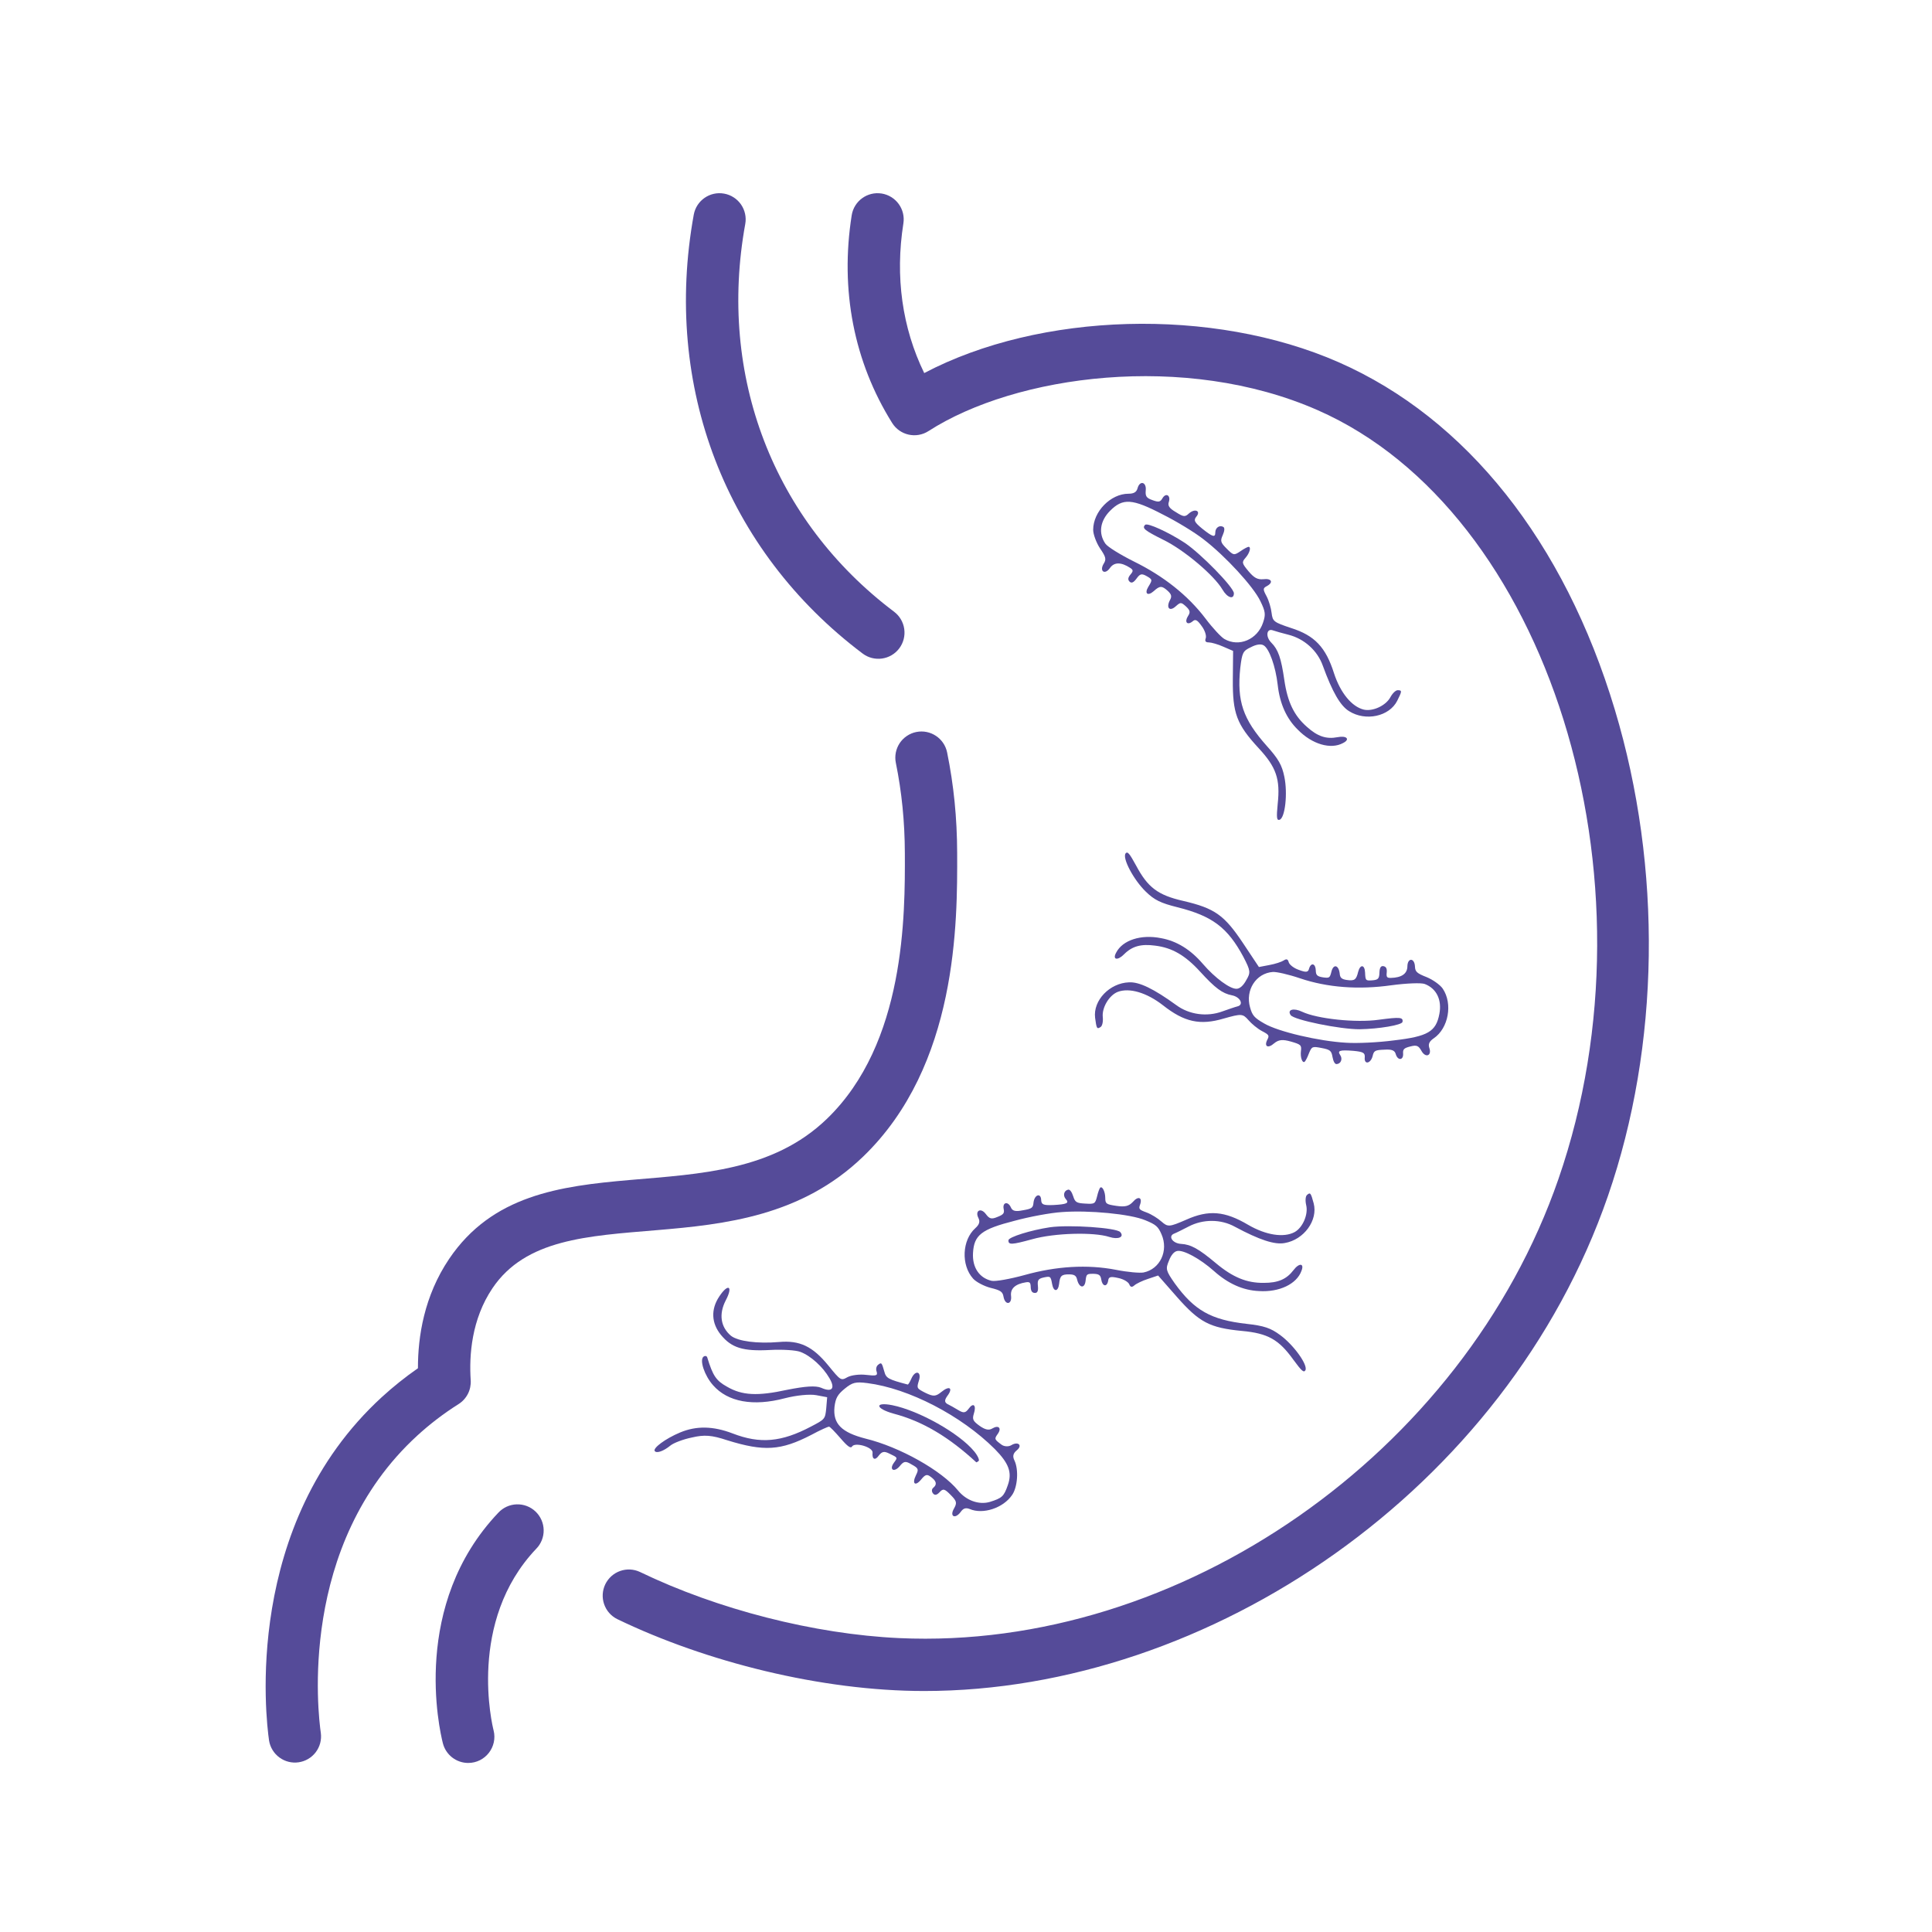 <?xml version="1.0" encoding="UTF-8"?> <svg xmlns="http://www.w3.org/2000/svg" width="80" height="80" viewBox="0 0 80 80" fill="none"><path d="M35.719 27.061C36.195 27.42 36.875 27.327 37.236 26.848C37.409 26.618 37.483 26.33 37.443 26.045C37.403 25.761 37.252 25.504 37.023 25.331C32.021 21.562 29.717 15.561 30.859 9.277C30.885 9.137 30.882 8.994 30.852 8.855C30.822 8.716 30.765 8.584 30.684 8.467C30.603 8.35 30.5 8.25 30.38 8.173C30.261 8.096 30.127 8.043 29.987 8.018C29.398 7.91 28.834 8.301 28.727 8.89C27.436 15.997 30.049 22.79 35.719 27.061ZM19.491 57.152C19.422 56.126 19.523 54.631 20.393 53.341C23.133 49.282 30.632 52.812 35.738 47.895C39.665 44.114 39.644 38.175 39.634 35.321C39.63 33.868 39.493 32.506 39.218 31.156C39.098 30.57 38.525 30.192 37.94 30.311C37.8 30.339 37.668 30.395 37.55 30.475C37.432 30.554 37.331 30.656 37.252 30.775C37.174 30.894 37.12 31.027 37.093 31.166C37.066 31.306 37.066 31.45 37.095 31.589C37.341 32.798 37.463 34.021 37.468 35.328C37.477 37.882 37.495 43.196 34.235 46.334C29.777 50.627 22.162 46.848 18.597 52.129C17.562 53.663 17.303 55.347 17.306 56.656C16.783 57.019 16.285 57.417 15.815 57.847C10.037 63.141 11.011 71.174 11.141 72.072C11.186 72.353 11.34 72.605 11.569 72.773C11.798 72.942 12.085 73.014 12.366 72.973C12.648 72.932 12.902 72.782 13.074 72.556C13.246 72.329 13.322 72.044 13.285 71.762C13.172 70.979 12.322 63.986 17.278 59.445C17.808 58.96 18.38 58.524 18.987 58.141C19.152 58.037 19.286 57.89 19.375 57.716C19.464 57.542 19.503 57.347 19.491 57.152Z" fill="#554B99"></path><path d="M66.866 29.384C64.777 22.433 60.718 17.325 55.437 15.002C50.202 12.699 43.057 12.928 38.27 15.448C37.358 13.575 37.059 11.454 37.407 9.252C37.452 8.968 37.382 8.678 37.213 8.446C37.044 8.214 36.79 8.058 36.506 8.013C35.915 7.921 35.361 8.323 35.267 8.914C34.779 12.007 35.358 14.981 36.942 17.514C37.262 18.026 37.939 18.177 38.447 17.85C42.055 15.527 49.07 14.568 54.564 16.985C64.094 21.177 68.846 36.349 64.533 48.816C60.597 60.194 48.855 68.366 37.228 67.83C33.724 67.668 29.713 66.644 26.498 65.091C26.24 64.97 25.944 64.956 25.676 65.052C25.408 65.147 25.188 65.345 25.064 65.601C24.94 65.858 24.922 66.153 25.014 66.422C25.106 66.692 25.3 66.915 25.555 67.042C29.234 68.819 34.02 70.021 38.268 70.021C50.09 70.021 62.374 61.685 66.581 49.525C68.736 43.294 68.84 35.953 66.866 29.384ZM20.634 62.639C17.013 66.45 18.192 71.608 18.338 72.183C18.397 72.417 18.533 72.624 18.723 72.772C18.913 72.919 19.146 73 19.387 73C20.096 73 20.611 72.332 20.438 71.649C20.391 71.467 19.335 67.15 22.204 64.131C22.305 64.029 22.383 63.907 22.436 63.774C22.489 63.64 22.515 63.498 22.512 63.354C22.509 63.211 22.478 63.069 22.42 62.938C22.363 62.807 22.279 62.688 22.175 62.589C22.071 62.49 21.949 62.413 21.815 62.362C21.68 62.311 21.538 62.287 21.394 62.292C21.251 62.296 21.11 62.33 20.979 62.389C20.849 62.449 20.731 62.534 20.634 62.639Z" fill="#554B99"></path><path d="M47.102 20.224C47.058 20.378 46.948 20.444 46.728 20.444C45.991 20.444 45.266 21.181 45.266 21.939C45.266 22.126 45.398 22.478 45.551 22.709C45.793 23.061 45.815 23.16 45.705 23.336C45.508 23.654 45.749 23.819 45.958 23.523C46.134 23.27 46.42 23.27 46.794 23.512C46.926 23.599 46.937 23.643 46.805 23.797C46.706 23.918 46.695 24.006 46.772 24.083C46.849 24.16 46.937 24.127 47.058 23.962C47.201 23.764 47.267 23.742 47.454 23.841C47.728 23.995 47.728 24.006 47.553 24.292C47.377 24.578 47.52 24.699 47.773 24.479C48.025 24.248 48.113 24.248 48.355 24.468C48.509 24.611 48.531 24.699 48.443 24.853C48.278 25.172 48.432 25.337 48.685 25.106C48.883 24.93 48.905 24.93 49.103 25.106C49.279 25.271 49.301 25.348 49.191 25.513C49.037 25.755 49.158 25.908 49.378 25.733C49.499 25.622 49.576 25.666 49.763 25.93C49.895 26.106 49.961 26.326 49.928 26.425C49.883 26.546 49.916 26.601 50.059 26.601C50.158 26.601 50.433 26.678 50.653 26.777L51.06 26.953L51.049 28.129C51.038 29.537 51.203 29.988 52.115 30.977C52.852 31.769 53.017 32.264 52.907 33.286C52.852 33.858 52.863 33.979 52.984 33.946C53.215 33.869 53.325 32.846 53.182 32.164C53.083 31.681 52.94 31.428 52.456 30.889C51.467 29.779 51.214 29.031 51.357 27.657C51.434 27.019 51.467 26.953 51.797 26.799C52.028 26.678 52.214 26.656 52.324 26.722C52.555 26.854 52.819 27.591 52.907 28.36C52.995 29.141 53.27 29.757 53.743 30.218C54.336 30.823 55.106 31.043 55.612 30.768C55.92 30.614 55.766 30.449 55.381 30.526C54.919 30.614 54.556 30.493 54.117 30.098C53.589 29.636 53.314 29.075 53.182 28.162C53.05 27.25 52.929 26.898 52.643 26.612C52.39 26.359 52.445 25.996 52.72 26.106C52.808 26.139 53.094 26.216 53.347 26.282C54.007 26.447 54.556 26.942 54.776 27.569C55.172 28.657 55.502 29.229 55.865 29.449C56.546 29.878 57.525 29.669 57.855 29.02C58.053 28.624 58.064 28.58 57.877 28.58C57.789 28.58 57.657 28.712 57.569 28.877C57.382 29.218 56.843 29.471 56.469 29.383C55.975 29.262 55.502 28.69 55.238 27.877C54.897 26.799 54.435 26.315 53.468 26.007C52.742 25.765 52.698 25.733 52.654 25.381C52.632 25.183 52.544 24.875 52.445 24.688C52.291 24.402 52.291 24.358 52.456 24.27C52.742 24.116 52.654 23.94 52.313 23.984C52.072 24.006 51.929 23.929 51.698 23.654C51.423 23.325 51.412 23.281 51.577 23.094C51.742 22.907 51.819 22.643 51.698 22.643C51.665 22.643 51.511 22.72 51.357 22.83C51.093 23.006 51.071 22.995 50.796 22.72C50.543 22.467 50.521 22.401 50.631 22.159C50.708 21.983 50.719 21.851 50.653 21.818C50.499 21.73 50.323 21.851 50.323 22.049C50.323 22.269 50.213 22.236 49.773 21.884C49.455 21.62 49.422 21.543 49.532 21.401C49.741 21.159 49.488 21.038 49.235 21.258C49.07 21.412 49.015 21.412 48.685 21.203C48.421 21.049 48.344 20.939 48.399 20.785C48.487 20.51 48.278 20.389 48.135 20.631C48.047 20.785 47.981 20.807 47.718 20.708C47.465 20.62 47.421 20.543 47.443 20.301C47.476 19.949 47.19 19.883 47.102 20.224ZM48.146 21.302C48.718 21.587 49.477 22.049 49.84 22.335C50.73 23.017 51.907 24.292 52.192 24.897C52.401 25.326 52.412 25.447 52.302 25.776C52.072 26.48 51.302 26.81 50.697 26.458C50.565 26.381 50.213 26.007 49.916 25.611C49.191 24.655 48.179 23.852 46.948 23.248C46.398 22.973 45.859 22.643 45.771 22.511C45.474 22.082 45.551 21.565 45.969 21.148C46.497 20.62 46.882 20.642 48.146 21.302Z" fill="#554B99"></path><path d="M47.42 21.73C47.278 21.873 47.388 21.961 48.179 22.357C49.037 22.775 50.279 23.83 50.62 24.413C50.818 24.754 51.093 24.842 51.093 24.567C51.093 24.325 49.729 22.928 49.059 22.478C48.388 22.038 47.519 21.642 47.42 21.73Z" fill="#554B99"></path><path d="M59.183 43.386C59.133 43.233 59.187 43.117 59.369 42.994C59.978 42.58 60.165 41.563 59.739 40.935C59.634 40.781 59.327 40.563 59.07 40.459C58.672 40.304 58.599 40.234 58.591 40.027C58.575 39.652 58.283 39.651 58.277 40.014C58.273 40.322 58.036 40.483 57.591 40.493C57.433 40.494 57.399 40.464 57.422 40.262C57.436 40.107 57.395 40.028 57.288 40.007C57.181 39.987 57.127 40.064 57.12 40.268C57.113 40.512 57.071 40.567 56.86 40.59C56.546 40.617 56.54 40.608 56.525 40.273C56.51 39.938 56.324 39.918 56.238 40.242C56.159 40.575 56.086 40.624 55.762 40.578C55.555 40.547 55.487 40.486 55.474 40.309C55.431 39.953 55.211 39.903 55.131 40.236C55.066 40.493 55.048 40.505 54.786 40.471C54.547 40.433 54.486 40.382 54.484 40.184C54.476 39.897 54.289 39.837 54.206 40.107C54.168 40.266 54.08 40.272 53.777 40.159C53.569 40.088 53.391 39.943 53.362 39.842C53.331 39.718 53.273 39.691 53.154 39.771C53.072 39.826 52.802 39.917 52.564 39.959L52.129 40.042L51.477 39.062C50.696 37.892 50.306 37.611 48.995 37.305C47.941 37.064 47.527 36.747 47.043 35.84C46.768 35.336 46.691 35.242 46.609 35.337C46.461 35.531 46.945 36.438 47.446 36.922C47.8 37.267 48.06 37.395 48.763 37.569C50.205 37.932 50.834 38.409 51.488 39.626C51.783 40.197 51.792 40.27 51.606 40.583C51.483 40.813 51.34 40.936 51.212 40.943C50.947 40.964 50.315 40.502 49.81 39.915C49.299 39.319 48.726 38.964 48.075 38.847C47.244 38.68 46.484 38.931 46.22 39.442C46.052 39.742 46.272 39.792 46.547 39.513C46.879 39.18 47.248 39.077 47.834 39.157C48.53 39.243 49.072 39.552 49.694 40.233C50.316 40.914 50.613 41.137 51.01 41.213C51.362 41.28 51.52 41.611 51.231 41.675C51.139 41.697 50.86 41.794 50.614 41.881C49.975 42.115 49.242 42.015 48.708 41.62C47.77 40.941 47.175 40.654 46.752 40.676C45.947 40.704 45.255 41.426 45.346 42.148C45.405 42.587 45.42 42.629 45.575 42.525C45.648 42.475 45.683 42.292 45.663 42.106C45.626 41.719 45.93 41.207 46.288 41.07C46.766 40.892 47.478 41.099 48.153 41.624C49.041 42.325 49.694 42.465 50.668 42.177C51.404 41.969 51.459 41.972 51.693 42.238C51.822 42.389 52.068 42.595 52.255 42.694C52.543 42.844 52.568 42.88 52.48 43.046C52.331 43.334 52.502 43.43 52.759 43.202C52.947 43.048 53.109 43.031 53.454 43.129C53.867 43.247 53.901 43.278 53.869 43.525C53.838 43.772 53.922 44.034 54.022 43.966C54.05 43.947 54.134 43.797 54.199 43.62C54.319 43.326 54.343 43.323 54.725 43.396C55.076 43.463 55.131 43.505 55.176 43.767C55.211 43.956 55.276 44.071 55.35 44.061C55.526 44.048 55.604 43.849 55.493 43.685C55.369 43.503 55.479 43.469 56.04 43.513C56.452 43.552 56.523 43.597 56.512 43.777C56.475 44.095 56.752 44.053 56.838 43.729C56.888 43.509 56.934 43.478 57.324 43.465C57.629 43.444 57.754 43.492 57.795 43.65C57.877 43.927 58.117 43.91 58.1 43.63C58.086 43.453 58.128 43.398 58.402 43.331C58.661 43.262 58.74 43.301 58.858 43.513C59.028 43.823 59.302 43.717 59.183 43.386ZM57.714 43.081C57.08 43.165 56.193 43.209 55.732 43.177C54.613 43.113 52.923 42.719 52.347 42.379C51.933 42.142 51.856 42.048 51.762 41.713C51.558 41.001 52.009 40.296 52.707 40.247C52.859 40.237 53.36 40.349 53.828 40.509C54.966 40.893 56.254 40.989 57.612 40.798C58.221 40.716 58.852 40.687 58.999 40.746C59.486 40.934 59.712 41.405 59.601 41.985C59.461 42.718 59.13 42.916 57.714 43.081Z" fill="#554B99"></path><path d="M58.074 42.318C58.112 42.119 57.972 42.108 57.095 42.225C56.15 42.361 54.53 42.186 53.92 41.895C53.565 41.724 53.288 41.806 53.443 42.033C53.578 42.234 55.491 42.623 56.299 42.619C57.101 42.606 58.042 42.446 58.074 42.318Z" fill="#554B99"></path><path d="M40.518 50.443C40.588 50.587 40.55 50.709 40.386 50.856C39.837 51.347 39.788 52.38 40.294 52.945C40.418 53.085 40.751 53.259 41.02 53.328C41.435 53.429 41.517 53.488 41.553 53.692C41.618 54.062 41.908 54.024 41.866 53.663C41.828 53.357 42.041 53.167 42.481 53.097C42.638 53.075 42.675 53.1 42.68 53.303C42.687 53.459 42.737 53.532 42.846 53.538C42.955 53.544 42.998 53.461 42.978 53.257C42.953 53.015 42.987 52.954 43.192 52.903C43.5 52.835 43.507 52.843 43.567 53.173C43.626 53.504 43.814 53.498 43.855 53.166C43.89 52.825 43.955 52.766 44.282 52.769C44.492 52.773 44.567 52.824 44.604 52.997C44.694 53.345 44.919 53.365 44.953 53.024C44.983 52.761 45 52.746 45.265 52.745C45.506 52.751 45.573 52.794 45.602 52.99C45.648 53.273 45.841 53.307 45.887 53.029C45.904 52.867 45.991 52.848 46.306 52.92C46.522 52.963 46.718 53.083 46.759 53.178C46.807 53.298 46.868 53.317 46.975 53.222C47.048 53.156 47.304 53.03 47.534 52.957L47.955 52.816L48.731 53.7C49.662 54.756 50.085 54.982 51.425 55.111C52.502 55.209 52.955 55.468 53.555 56.303C53.895 56.766 53.984 56.849 54.052 56.743C54.173 56.532 53.573 55.697 53.012 55.284C52.615 54.99 52.34 54.897 51.62 54.818C50.142 54.651 49.456 54.262 48.645 53.143C48.277 52.616 48.258 52.545 48.401 52.21C48.492 51.966 48.617 51.825 48.743 51.801C49.003 51.745 49.691 52.118 50.27 52.633C50.856 53.156 51.471 53.431 52.132 53.46C52.977 53.515 53.697 53.165 53.891 52.623C54.018 52.303 53.793 52.283 53.558 52.597C53.272 52.971 52.921 53.122 52.33 53.121C51.628 53.129 51.05 52.894 50.343 52.302C49.636 51.71 49.311 51.529 48.907 51.507C48.55 51.487 48.349 51.18 48.627 51.078C48.715 51.044 48.979 50.911 49.212 50.791C49.813 50.474 50.553 50.476 51.134 50.797C52.155 51.344 52.782 51.55 53.199 51.471C53.993 51.336 54.583 50.528 54.396 49.825C54.28 49.398 54.259 49.358 54.119 49.482C54.054 49.541 54.044 49.727 54.088 49.909C54.176 50.288 53.943 50.835 53.606 51.019C53.157 51.259 52.423 51.148 51.684 50.718C50.711 50.142 50.044 50.09 49.118 50.506C48.416 50.81 48.361 50.815 48.094 50.582C47.946 50.449 47.675 50.278 47.476 50.205C47.171 50.094 47.142 50.062 47.206 49.886C47.316 49.581 47.133 49.508 46.909 49.769C46.743 49.946 46.585 49.984 46.23 49.933C45.805 49.871 45.768 49.846 45.766 49.596C45.764 49.347 45.645 49.099 45.555 49.18C45.531 49.202 45.467 49.362 45.426 49.546C45.347 49.853 45.323 49.86 44.935 49.838C44.578 49.819 44.517 49.784 44.438 49.531C44.378 49.348 44.298 49.243 44.227 49.262C44.054 49.299 44.003 49.507 44.135 49.654C44.282 49.818 44.178 49.867 43.616 49.898C43.202 49.914 43.126 49.879 43.113 49.699C43.107 49.379 42.838 49.458 42.796 49.79C42.776 50.015 42.735 50.051 42.35 50.116C42.051 50.177 41.92 50.147 41.858 49.995C41.741 49.732 41.504 49.781 41.559 50.056C41.596 50.23 41.562 50.29 41.299 50.392C41.052 50.496 40.968 50.468 40.823 50.273C40.613 49.989 40.356 50.13 40.518 50.443ZM42.015 50.549C42.631 50.381 43.505 50.219 43.965 50.19C45.084 50.104 46.811 50.269 47.427 50.529C47.869 50.709 47.958 50.792 48.096 51.111C48.393 51.789 48.04 52.549 47.355 52.69C47.205 52.72 46.693 52.677 46.208 52.58C45.029 52.351 43.74 52.428 42.42 52.798C41.827 52.96 41.205 53.074 41.052 53.034C40.544 52.913 40.257 52.476 40.29 51.886C40.331 51.141 40.633 50.901 42.015 50.549Z" fill="#554B99"></path><path d="M41.758 51.353C41.747 51.555 41.887 51.547 42.741 51.314C43.659 51.053 45.289 51.011 45.931 51.218C46.306 51.34 46.569 51.222 46.386 51.017C46.225 50.837 44.278 50.706 43.477 50.818C42.684 50.937 41.773 51.222 41.758 51.353Z" fill="#554B99"></path><path d="M41.91 61.903C42.138 61.574 42.187 60.852 42.006 60.475C41.921 60.303 41.949 60.18 42.102 60.055C42.358 59.846 42.157 59.67 41.873 59.844C41.757 59.911 41.579 59.901 41.47 59.82C41.179 59.603 41.165 59.586 41.31 59.382C41.491 59.134 41.349 58.995 41.091 59.149C40.95 59.236 40.797 59.206 40.563 59.041C40.286 58.842 40.254 58.769 40.324 58.541C40.437 58.193 40.31 58.055 40.11 58.332C39.975 58.514 39.896 58.522 39.668 58.382C39.521 58.289 39.321 58.183 39.224 58.134C39.106 58.06 39.107 57.974 39.225 57.806C39.478 57.472 39.317 57.362 38.985 57.634C38.746 57.829 38.652 57.835 38.324 57.677C37.96 57.492 37.953 57.484 38.046 57.18C38.179 56.787 37.898 56.705 37.734 57.094C37.673 57.229 37.608 57.34 37.585 57.33C36.771 57.115 36.69 57.068 36.616 56.787C36.512 56.418 36.498 56.401 36.354 56.519C36.286 56.575 36.258 56.697 36.302 56.803C36.348 56.964 36.276 56.98 35.867 56.931C35.597 56.897 35.249 56.94 35.092 57.026C34.819 57.178 34.812 57.17 34.297 56.54C33.649 55.748 33.112 55.492 32.253 55.57C31.363 55.645 30.552 55.541 30.263 55.308C29.838 54.946 29.759 54.414 30.05 53.849C30.368 53.248 30.153 53.125 29.785 53.682C29.427 54.217 29.456 54.79 29.852 55.275C30.291 55.811 30.768 55.961 31.884 55.9C32.387 55.872 32.954 55.906 33.142 55.979C33.571 56.139 34.079 56.604 34.346 57.068C34.599 57.5 34.45 57.665 34.001 57.464C33.768 57.37 33.351 57.399 32.594 57.549C31.364 57.817 30.727 57.785 30.099 57.417C29.655 57.17 29.519 56.968 29.289 56.219C29.273 56.147 29.197 56.124 29.129 56.179C28.959 56.319 29.169 56.957 29.527 57.36C30.137 58.054 31.189 58.245 32.497 57.899C32.978 57.775 33.53 57.721 33.799 57.771L34.251 57.856L34.213 58.313C34.168 58.762 34.16 58.769 33.583 59.07C32.362 59.714 31.479 59.798 30.335 59.355C29.53 59.048 28.836 59.033 28.159 59.317C27.556 59.569 27.016 59.969 27.113 60.088C27.197 60.19 27.481 60.085 27.762 59.856C27.889 59.751 28.288 59.596 28.654 59.523C29.166 59.402 29.469 59.425 30.112 59.638C31.635 60.11 32.327 60.07 33.595 59.415C33.959 59.217 34.294 59.071 34.325 59.074C34.364 59.07 34.576 59.295 34.8 59.551C35.101 59.902 35.226 59.985 35.282 59.897C35.395 59.705 36.154 59.921 36.131 60.153C36.103 60.432 36.238 60.492 36.393 60.266C36.527 60.099 36.614 60.084 36.83 60.192C37.181 60.36 37.174 60.351 37.02 60.562C36.803 60.853 37.016 60.992 37.255 60.711C37.425 60.501 37.496 60.485 37.754 60.644C38.036 60.797 38.047 60.845 37.929 61.083C37.752 61.441 37.896 61.564 38.145 61.261C38.315 61.051 38.387 61.035 38.539 61.152C38.78 61.325 38.812 61.468 38.642 61.608C38.574 61.663 38.572 61.765 38.635 61.841C38.704 61.926 38.791 61.912 38.905 61.79C39.054 61.625 39.115 61.647 39.37 61.907C39.618 62.158 39.635 62.23 39.502 62.467C39.313 62.792 39.543 62.916 39.776 62.612C39.886 62.451 39.991 62.422 40.156 62.486C40.703 62.72 41.543 62.445 41.91 61.903ZM40.982 62.193C40.532 62.32 40.011 62.135 39.67 61.718C38.995 60.893 37.257 59.914 35.838 59.569C34.848 59.314 34.485 58.957 34.554 58.261C34.599 57.898 34.676 57.75 34.974 57.506C35.297 57.242 35.425 57.208 35.919 57.272C37.632 57.49 39.801 58.614 41.194 60.003C41.775 60.593 41.917 60.974 41.732 61.495C41.567 61.97 41.491 62.033 40.982 62.193Z" fill="#554B99"></path><path d="M40.344 60.104C39.724 59.346 38.045 58.405 36.941 58.185C36.198 58.041 36.248 58.327 37 58.535C38.196 58.85 39.272 59.489 40.424 60.549C40.431 60.558 40.472 60.538 40.523 60.497C40.566 60.462 40.49 60.282 40.344 60.104Z" fill="#554B99"></path></svg> 